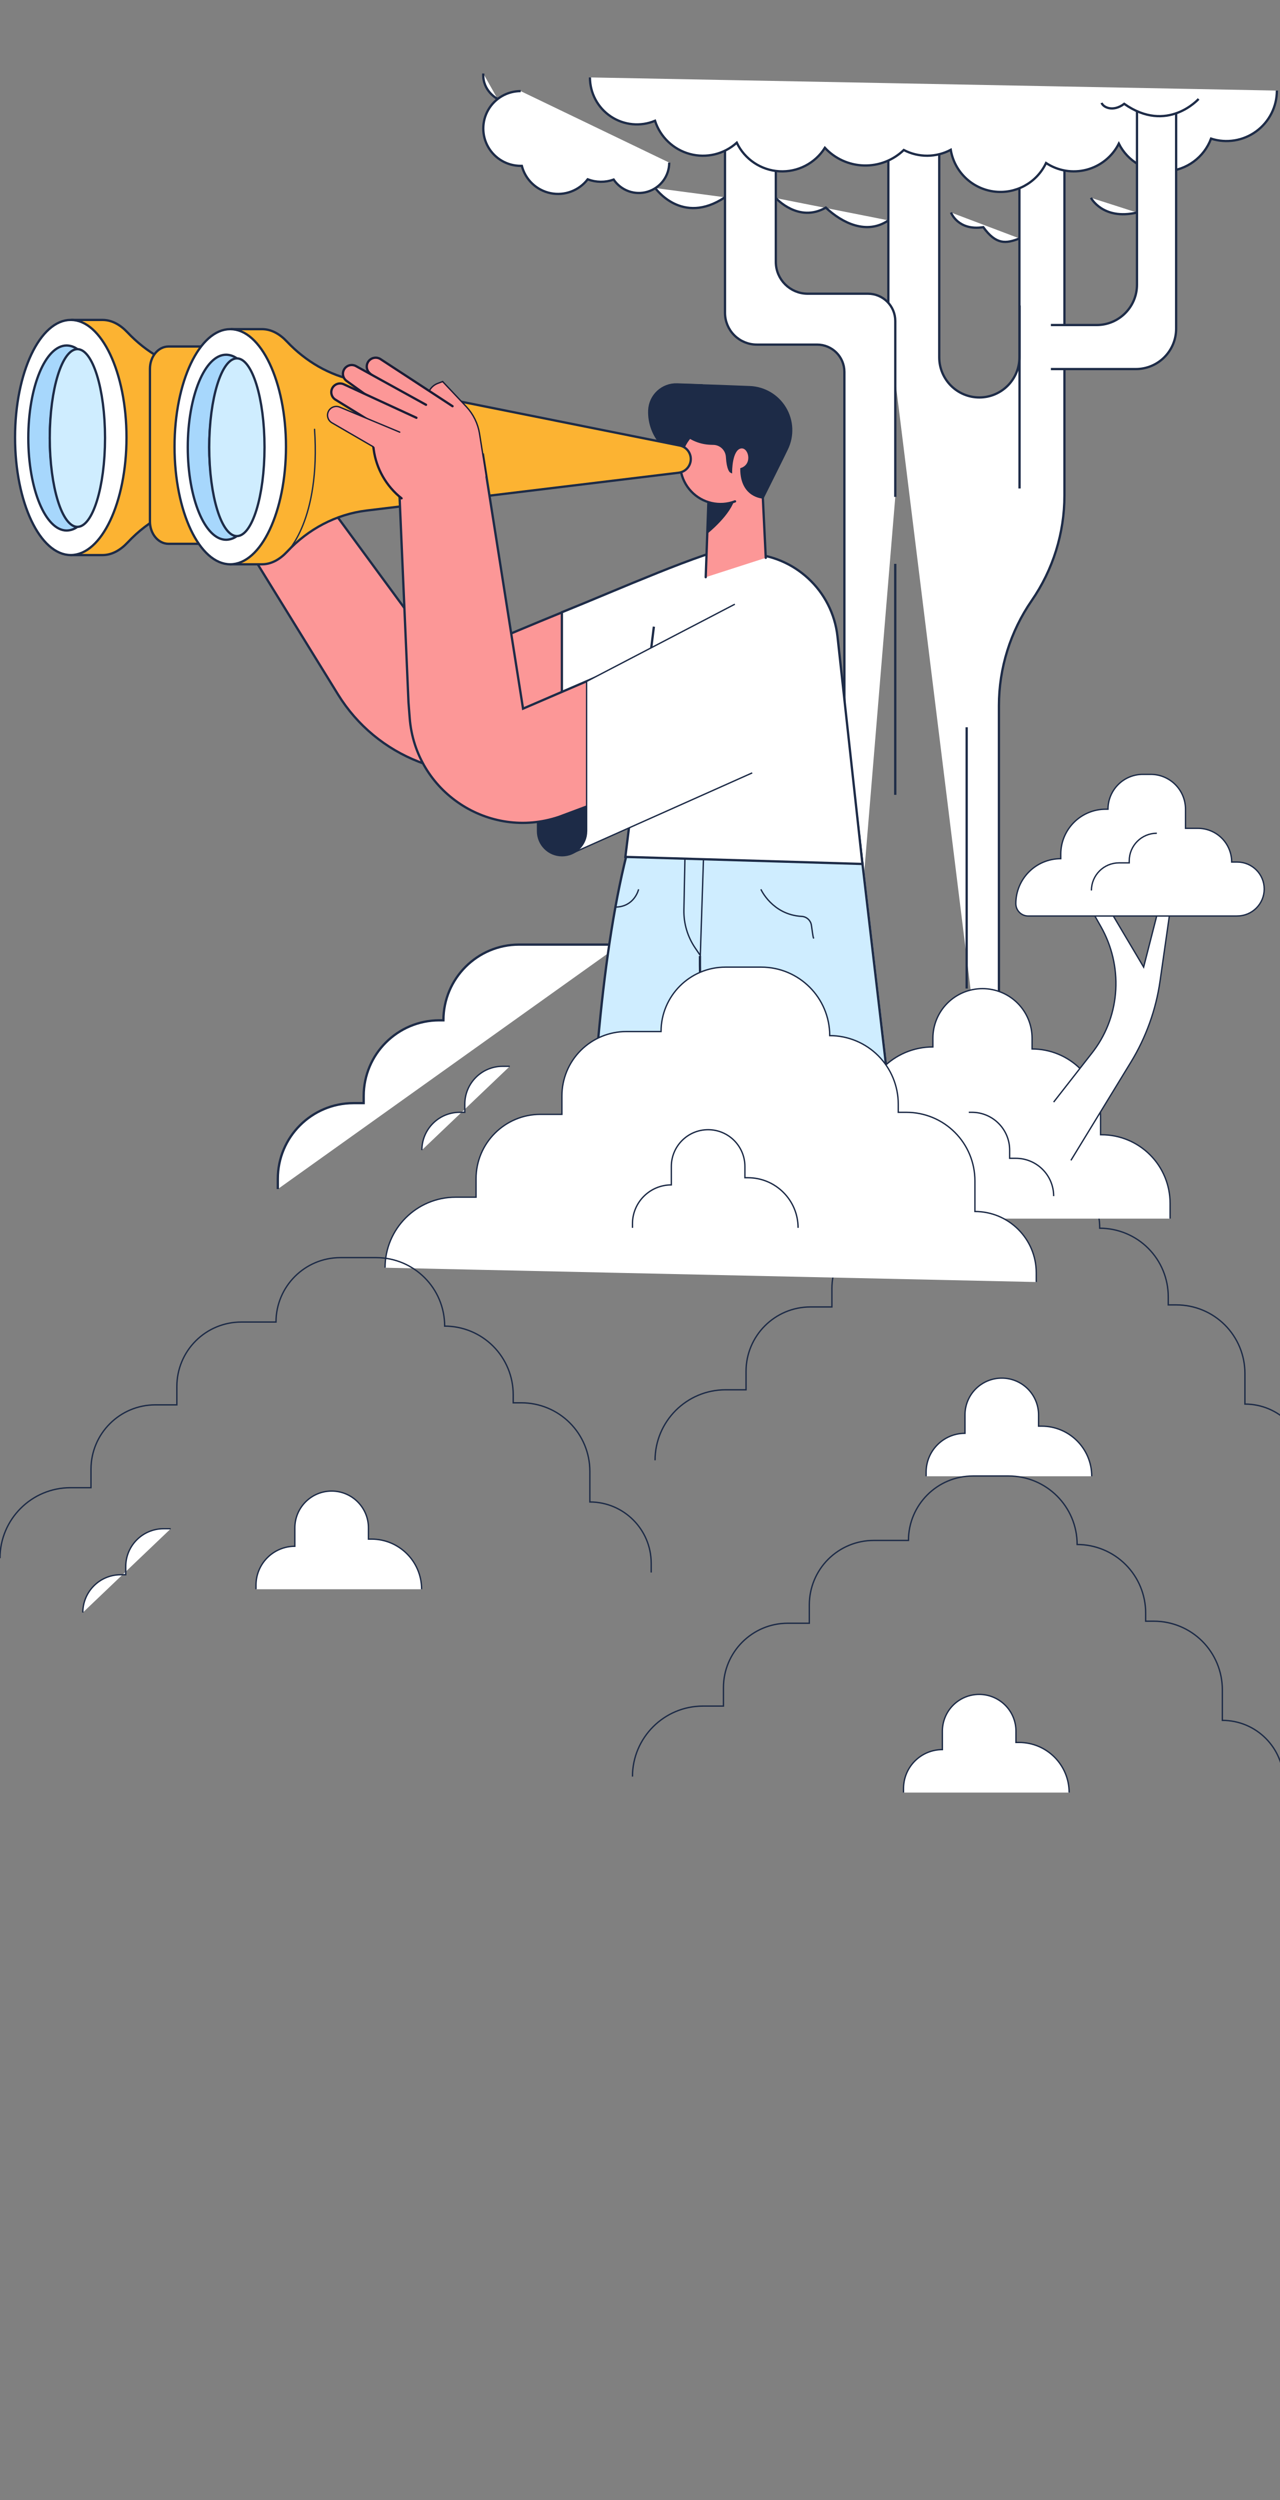 <svg width="170" height="332" viewBox="0 0 170 332" fill="none" xmlns="http://www.w3.org/2000/svg">
<rect x="0" y="0" width="170" height="332" fill="#808080" stroke="none"/>
<g clip-path="url(#clip0_8837_66322)">
<path d="M87 193.914C87.002 188.742 91.196 184.55 96.369 184.551H99.083V182.102C99.084 177.379 102.914 173.55 107.637 173.55H110.488V171.106C110.488 168.837 111.389 166.662 112.993 165.058C114.597 163.454 116.773 162.553 119.041 162.554H123.656C123.656 157.83 127.486 154 132.21 154H136.962C141.985 154 146.057 158.072 146.057 163.095C148.471 163.094 150.786 164.052 152.493 165.758C154.2 167.464 155.159 169.779 155.159 172.192V173.279H156.246C158.658 173.278 160.972 174.236 162.678 175.942C164.383 177.648 165.341 179.962 165.341 182.374V186.447C169.84 186.447 173.487 190.094 173.487 194.593V195.816" stroke="#1D2B47" stroke-width="0.18"/>
<path d="M117.984 43.033V15.867H124.742V47.443C124.74 48.856 125.3 50.213 126.299 51.214C127.297 52.214 128.652 52.778 130.066 52.779C133.008 52.778 135.393 50.392 135.393 47.45V15.874H141.371V65.795C141.372 70.784 139.854 75.655 137.018 79.759C134.189 83.859 132.672 88.722 132.67 93.704V161.812" fill="white"/>
<path d="M117.984 43.033V15.867H124.742V47.443C124.74 48.856 125.3 50.213 126.299 51.214C127.297 52.214 128.652 52.778 130.066 52.779C133.008 52.778 135.393 50.392 135.393 47.45V15.874H141.371V65.795C141.372 70.784 139.854 75.655 137.018 79.759C134.189 83.859 132.672 88.722 132.67 93.704V161.812" stroke="#1D2B47" stroke-width="0.304"/>
<path d="M118.904 65.983V42.626C118.903 40.624 117.28 39.003 115.279 39.003H107.272C104.937 39.003 103.043 37.112 103.038 34.778V16H96.289V41.537C96.289 42.658 96.734 43.732 97.527 44.524C98.319 45.316 99.394 45.761 100.514 45.76H108.521C110.522 45.76 112.145 47.382 112.146 49.384V147.698" fill="white"/>
<path d="M118.904 65.983V42.626C118.903 40.624 117.28 39.003 115.279 39.003H107.272C104.937 39.003 103.043 37.112 103.038 34.778V16H96.289V41.537C96.289 42.658 96.734 43.732 97.527 44.524C98.319 45.316 99.394 45.761 100.514 45.76H108.521C110.522 45.76 112.145 47.382 112.146 49.384V147.698" stroke="#1D2B47" stroke-width="0.304"/>
<path d="M118.901 74.875V105.547V74.875Z" fill="white"/>
<path d="M118.901 74.875V105.547" stroke="#1D2B47" stroke-width="0.304"/>
<path d="M135.409 40.566V64.864V40.566Z" fill="white"/>
<path d="M135.409 40.566V64.864" stroke="#1D2B47" stroke-width="0.304"/>
<path d="M78.352 10.281C78.352 12.368 79.396 14.316 81.133 15.473C82.869 16.63 85.069 16.842 86.995 16.039C87.692 18.201 89.438 19.862 91.631 20.45C93.825 21.039 96.168 20.474 97.853 18.951C98.904 21.152 101.07 22.606 103.505 22.746C105.94 22.887 108.259 21.692 109.557 19.627C110.897 21.074 112.763 21.92 114.734 21.975C116.706 22.03 118.616 21.29 120.035 19.92C121.991 20.941 124.325 20.931 126.272 19.893C126.753 22.782 129.055 25.023 131.956 25.424C134.856 25.826 137.681 24.296 138.929 21.647C140.524 22.7 142.493 23.022 144.339 22.53C146.186 22.038 147.735 20.78 148.594 19.073C149.79 21.449 152.28 22.891 154.936 22.747C157.592 22.603 159.911 20.899 160.843 18.408C162.881 19.064 165.109 18.705 166.838 17.444C168.567 16.182 169.588 14.17 169.586 12.029" fill="white"/>
<path d="M78.352 10.281C78.352 12.368 79.396 14.316 81.133 15.473C82.869 16.63 85.069 16.842 86.995 16.039C87.692 18.201 89.438 19.862 91.631 20.45C93.825 21.039 96.168 20.474 97.853 18.951C98.904 21.152 101.07 22.606 103.505 22.746C105.94 22.887 108.259 21.692 109.557 19.627C110.897 21.074 112.763 21.92 114.734 21.975C116.706 22.03 118.616 21.29 120.035 19.92C121.991 20.941 124.325 20.931 126.272 19.893C126.753 22.782 129.055 25.023 131.956 25.424C134.856 25.826 137.681 24.296 138.929 21.647C140.524 22.7 142.493 23.022 144.339 22.53C146.186 22.038 147.735 20.78 148.594 19.073C149.79 21.449 152.28 22.891 154.936 22.747C157.592 22.603 159.911 20.899 160.843 18.408C162.881 19.064 165.109 18.705 166.838 17.444C168.567 16.182 169.588 14.17 169.586 12.029" stroke="#1D2B47" stroke-width="0.304"/>
<path d="M69.151 12.098C67.378 12.098 65.739 13.044 64.853 14.58C63.966 16.115 63.966 18.008 64.853 19.544C65.739 21.079 67.378 22.025 69.151 22.025H69.307C69.78 23.864 71.261 25.271 73.121 25.651C74.981 26.031 76.895 25.316 78.051 23.811C79.16 24.236 80.385 24.248 81.503 23.846C82.493 25.318 84.329 25.97 86.026 25.453C87.723 24.935 88.882 23.369 88.882 21.595" fill="white"/>
<path d="M69.151 12.098C67.378 12.098 65.739 13.044 64.853 14.58C63.966 16.115 63.966 18.008 64.853 19.544C65.739 21.079 67.378 22.025 69.151 22.025H69.307C69.78 23.864 71.261 25.271 73.121 25.651C74.981 26.031 76.895 25.316 78.051 23.811C79.16 24.236 80.385 24.248 81.503 23.846C82.493 25.318 84.329 25.97 86.026 25.453C87.723 24.935 88.882 23.369 88.882 21.595" stroke="#1D2B47" stroke-width="0.304"/>
<path d="M66.096 13.15C66.096 13.15 64.057 12.101 64.186 9.762L66.096 13.15Z" fill="white"/>
<path d="M66.096 13.15C66.096 13.15 64.057 12.101 64.186 9.762" stroke="#1D2B47" stroke-width="0.304"/>
<path d="M139.57 43.161H145.651C148.609 43.16 151.006 40.761 151.006 37.803V14.309H156.205V43.651C156.205 45.072 155.641 46.434 154.637 47.439C153.632 48.444 152.27 49.008 150.849 49.008H139.57" fill="white"/>
<path d="M139.57 43.161H145.651C148.609 43.16 151.006 40.761 151.006 37.803V14.309H156.205V43.651C156.205 45.072 155.641 46.434 154.637 47.439C153.632 48.444 152.27 49.008 150.849 49.008H139.57" stroke="#1D2B47" stroke-width="0.304"/>
<path d="M159.19 13.141C159.19 13.141 155.03 17.819 149.311 13.79C147.752 14.959 146.452 14.18 146.312 13.659" fill="white"/>
<path d="M159.19 13.141C159.19 13.141 155.03 17.819 149.311 13.79C147.752 14.959 146.452 14.18 146.312 13.659" stroke="#1D2B47" stroke-width="0.304"/>
<path d="M87.031 24.973C87.031 24.973 90.559 30.025 96.28 26.197L87.031 24.973Z" fill="white"/>
<path d="M87.031 24.973C87.031 24.973 90.559 30.025 96.28 26.197" stroke="#1D2B47" stroke-width="0.304"/>
<path d="M103.047 26.305C103.047 26.305 106.046 29.656 109.676 27.57C111.885 29.648 115.134 31.216 117.993 29.263" fill="white"/>
<path d="M103.047 26.305C103.047 26.305 106.046 29.656 109.676 27.57C111.885 29.648 115.134 31.216 117.993 29.263" stroke="#1D2B47" stroke-width="0.304"/>
<path d="M126.305 28.219C126.305 28.219 127.215 30.688 130.593 30.168C132.283 32.507 133.583 32.378 135.402 31.662" fill="white"/>
<path d="M126.305 28.219C126.305 28.219 127.215 30.688 130.593 30.168C132.283 32.507 133.583 32.378 135.402 31.662" stroke="#1D2B47" stroke-width="0.304"/>
<path d="M144.891 26.266C144.891 26.266 146.45 29.277 150.998 28.225L144.891 26.266Z" fill="white"/>
<path d="M144.891 26.266C144.891 26.266 146.45 29.277 150.998 28.225" stroke="#1D2B47" stroke-width="0.304"/>
<path d="M128.385 96.574V131.269V96.574Z" fill="white"/>
<path d="M128.385 96.574V131.269" stroke="#1D2B47" stroke-width="0.304"/>
<path d="M82.38 125.434H68.938C63.388 125.438 58.892 129.939 58.892 135.488H58.349C52.803 135.493 48.308 139.988 48.303 145.534V146.485H46.944C41.395 146.49 36.898 150.99 36.898 156.54V157.898" fill="white"/>
<path d="M82.38 125.434H68.938C63.388 125.438 58.892 129.939 58.892 135.488H58.349C52.803 135.493 48.308 139.988 48.303 145.534V146.485H46.944C41.395 146.49 36.898 150.99 36.898 156.54V157.898" stroke="#1D2B47" stroke-width="0.304"/>
<path d="M101.119 163.043L105.124 99.578C105.124 99.578 97.427 100.926 83.541 112.263C79.904 125.869 78.462 145.841 78.039 164.784" fill="#CFEDFF"/>
<path d="M101.119 163.043L105.124 99.578C105.124 99.578 97.427 100.926 83.541 112.263C79.904 125.869 78.462 145.841 78.039 164.784" stroke="#1D2B47" stroke-width="0.304"/>
<path d="M126.929 157.812L118.354 146.067L111.901 90.914L93.102 109.514C93.102 109.514 90.415 144.73 102.638 165.736C103.841 167.8 106.941 157.251 108.172 159.237" fill="#CFEDFF"/>
<path d="M125.833 156.505L118.213 146.067L111.763 90.914L92.961 109.512" stroke="#1D2B47" stroke-width="0.304"/>
<path d="M92.963 126.957C92.866 139.988 95.879 154.361 102.499 165.737" stroke="#1D2B47" stroke-width="0.304"/>
<path d="M9.472 42.484H13.612C14.808 42.484 15.937 43.081 16.935 44.142C19.405 46.757 22.554 48.609 26.075 49.315L69.095 57.937C69.976 58.114 70.598 58.905 70.564 59.803C70.529 60.701 69.848 61.441 68.956 61.55L27.502 66.572C23.444 67.064 19.74 69.041 16.955 72.031C15.951 73.104 14.817 73.709 13.614 73.709H9.336" fill="#FCB332"/>
<path d="M9.472 42.484H13.612C14.808 42.484 15.937 43.081 16.935 44.142C19.405 46.757 22.554 48.609 26.075 49.315L69.095 57.937C69.976 58.114 70.598 58.905 70.564 59.803C70.529 60.701 69.848 61.441 68.956 61.55L27.502 66.572C23.444 67.064 19.74 69.041 16.955 72.031C15.951 73.104 14.817 73.709 13.614 73.709H9.336" stroke="#1D2B47" stroke-width="0.304"/>
<path d="M12.059 45.875V46.007C10.402 48.87 9.344 53.22 9.344 58.093" fill="white"/>
<path d="M12.059 45.875V46.007C10.402 48.87 9.344 53.22 9.344 58.093" stroke="#1D2B47" stroke-width="0.304"/>
<ellipse cx="9.4" cy="58.094" rx="7.4" ry="15.613" fill="white" stroke="#1D2B47" stroke-width="0.304"/>
<path d="M6.61 58.161C6.61 52.568 8.159 47.849 10.281 46.362C9.868 46.055 9.37 45.885 8.856 45.875C6.033 45.875 3.758 51.375 3.758 58.161C3.758 64.947 6.04 70.448 8.856 70.448C9.37 70.437 9.868 70.267 10.281 69.961C8.159 68.477 6.61 63.753 6.61 58.161Z" fill="#A7D7FC" stroke="#1D2B47" stroke-width="0.304"/>
<ellipse cx="10.28" cy="58.163" rx="3.671" ry="11.799" fill="#CFEDFF" stroke="#1D2B47" stroke-width="0.304"/>
<path d="M28.492 65.632L37.489 58.66L58.995 87.943C58.995 87.943 88.403 74.919 97.498 73.358C100.885 72.776 87.909 95.487 87.909 95.487L69.498 101.838C60.069 104.475 50.034 100.552 44.894 92.219L28.492 65.632Z" fill="#FC9797" stroke="#1D2B47" stroke-width="0.304"/>
<path d="M63.906 92.576L64.178 93.728V92.391L63.906 92.576Z" fill="white" stroke="#1D2B47" stroke-width="0.304"/>
<path d="M74.625 101.815L87.897 95.486C87.897 95.486 101.365 71.901 97.977 72.483C93.286 73.288 82.175 78.257 74.625 81.303V101.815Z" fill="white" stroke="#1D2B47" stroke-width="0.304"/>
<path d="M114.539 114.729L83.055 113.79L86.697 84.356C87.478 78.028 92.949 73.334 99.322 73.525C105.483 73.708 110.565 78.406 111.231 84.532L114.539 114.729Z" fill="white"/>
<path d="M19.914 48.986V69.24C19.914 70.882 21.018 72.214 22.384 72.214H31.86V46.012H22.38C21.018 46.012 19.914 47.342 19.914 48.986Z" fill="#FCB332" stroke="#1D2B47" stroke-width="0.304" stroke-linecap="round"/>
<path d="M30.099 47.098V47.23C28.441 50.095 27.383 54.445 27.383 59.317" fill="white"/>
<path d="M30.099 47.098V47.23C28.441 50.095 27.383 54.445 27.383 59.317" stroke="#1D2B47" stroke-width="0.304"/>
<path d="M99.322 73.527C105.481 73.71 110.563 78.406 111.231 84.531L114.539 114.727L83.055 113.789L86.844 83.212" stroke="#1D2B47" stroke-width="0.304"/>
<path d="M93.193 51.166L89.935 51.049C87.96 50.98 86.302 52.524 86.231 54.499C86.17 56.191 86.784 57.838 87.938 59.077C89.091 60.316 90.69 61.045 92.382 61.106L94.959 61.197L93.193 51.166Z" fill="#1D2B47" stroke="#1D2B47" stroke-width="0.304"/>
<path d="M101.054 61.694L101.698 74.079L93.727 76.647L94.266 61.586" fill="#FC9797"/>
<path d="M93.727 76.647L94.266 61.586" stroke="#1D2B47" stroke-width="0.304" stroke-linecap="round"/>
<path d="M94.08 66.686C94.08 66.686 96.108 66.951 97.634 66.055C97.145 68.348 93.93 70.883 93.93 70.883L94.08 66.686Z" fill="#1D2B47"/>
<circle cx="95.698" cy="61.57" r="5.363" fill="#FC9797"/>
<path d="M97.621 66.576C95.591 67.355 93.291 66.832 91.799 65.25C90.306 63.669 89.916 61.342 90.812 59.36C91.708 57.379 93.712 56.134 95.886 56.21" stroke="#1D2B47" stroke-width="0.304" stroke-linecap="round"/>
<path d="M88.877 53.01C88.915 51.934 89.813 51.088 90.89 51.114C93.936 51.183 97.113 51.304 99.563 51.408C101.497 51.478 103.265 52.521 104.262 54.18C105.259 55.84 105.349 57.89 104.502 59.63L103.901 60.865L101.32 66.055C101.32 66.055 98.471 65.953 98.466 62.283C100.255 61.668 99.524 59.062 98.29 59.426C97.055 59.789 97.087 62.643 97.087 62.643C97.087 62.643 96.66 62.455 96.557 60.652C96.495 59.734 95.77 59.001 94.853 58.928L94.374 58.913C91.227 58.8 88.767 56.157 88.879 53.01H88.877Z" fill="#1D2B47" stroke="#1D2B47" stroke-width="0.304"/>
<path d="M101.312 66.051L101.704 74.079" stroke="#1D2B47" stroke-width="0.304" stroke-linecap="round"/>
<path d="M30.651 43.707H34.793C35.988 43.707 37.117 44.305 38.115 45.367C40.584 47.981 43.735 49.833 47.254 50.537L90.275 59.161C91.156 59.339 91.778 60.129 91.743 61.027C91.709 61.925 91.027 62.665 90.135 62.774L48.681 67.796C44.624 68.288 40.92 70.266 38.136 73.254C37.132 74.328 35.996 74.933 34.795 74.933H30.516" fill="#FCB332"/>
<path d="M30.651 43.707H34.793C35.988 43.707 37.117 44.305 38.115 45.367C40.584 47.981 43.735 49.833 47.254 50.537L90.275 59.161C91.156 59.339 91.778 60.129 91.743 61.027C91.709 61.925 91.027 62.665 90.135 62.774L48.681 67.796C44.624 68.288 40.92 70.266 38.136 73.254C37.132 74.328 35.996 74.933 34.795 74.933H30.516" stroke="#1D2B47" stroke-width="0.304"/>
<ellipse cx="30.58" cy="59.32" rx="7.4" ry="15.613" fill="white" stroke="#1D2B47" stroke-width="0.304"/>
<path d="M27.788 59.39C27.788 53.796 29.339 49.077 31.459 47.59C31.046 47.283 30.548 47.112 30.034 47.102C27.211 47.102 24.938 52.603 24.938 59.39C24.938 66.176 27.218 71.676 30.034 71.676C30.548 71.665 31.046 71.495 31.459 71.187C29.346 69.7 27.788 64.981 27.788 59.39Z" fill="#A7D7FC" stroke="#1D2B47" stroke-width="0.304"/>
<ellipse cx="31.46" cy="59.389" rx="3.671" ry="11.799" fill="#CFEDFF" stroke="#1D2B47" stroke-width="0.304"/>
<path d="M54.253 93.282L52.898 62.059L64.149 60.367L69.466 94.102L95.139 83.079L95.406 100.586L74.227 108.479C64.927 111.599 55.176 105.141 54.414 95.361L54.253 93.282Z" fill="#FC9797"/>
<path fill-rule="evenodd" clip-rule="evenodd" d="M54.253 93.282L52.898 62.059L64.149 60.367L69.466 94.102L93.777 83.627L93.506 101.276L74.227 108.479C64.927 111.599 55.176 105.141 54.414 95.361L54.253 93.282Z" stroke="#1D2B47" stroke-width="0.304"/>
<path d="M60.399 64.011L56.871 53.559C56.501 52.472 57.065 51.288 58.143 50.891L58.784 50.652L61.922 53.983C62.859 54.981 63.474 56.239 63.686 57.592L64.58 63.253L60.399 64.011Z" fill="#FC9797"/>
<path d="M58.789 50.668L61.927 53.998C62.864 54.997 63.479 56.255 63.691 57.608L64.586 63.268" stroke="#1A1C35" stroke-width="0.18" stroke-linecap="round"/>
<path d="M58.793 50.668L58.152 50.906C57.075 51.303 56.51 52.488 56.88 53.575L57.893 56.574C57.893 56.574 54.272 57.334 53.016 61.866" stroke="#1A1C35" stroke-width="0.18" stroke-linecap="round"/>
<path d="M97.597 80.231L77.911 90.488V110.37L75.875 113.357L99.904 102.632" fill="white"/>
<path d="M97.597 80.231L77.911 90.488V110.37L75.875 113.357L99.904 102.632" stroke="#1D2B47" stroke-width="0.18"/>
<path d="M74.241 108.48C73.314 108.79 72.36 109.011 71.391 109.139V110.374C71.391 112.173 72.849 113.632 74.649 113.632C76.448 113.632 77.907 112.173 77.907 110.374V107.25L74.241 108.48Z" fill="#1D2B47" stroke="#1D2B47" stroke-width="0.18"/>
<path d="M55.819 55.62L49.101 49.554C48.629 49.129 48.578 48.406 48.987 47.919C49.375 47.457 50.048 47.36 50.55 47.695L57.479 52.327L55.819 55.62Z" fill="#FC9797"/>
<path d="M49.594 59.36L57.475 52.266L60.862 54.416L64.3 64.534L53.332 66.099C51.304 64.525 49.974 62.219 49.627 59.676L49.594 59.36Z" fill="#FC9797"/>
<path d="M54.041 54.068L49.101 49.554C48.629 49.129 48.578 48.406 48.987 47.919C49.375 47.457 50.048 47.36 50.55 47.695L60.102 53.941" stroke="#1A1C35" stroke-width="0.304" stroke-linecap="round"/>
<path d="M54.89 56.965L46.031 50.583C45.514 50.21 45.392 49.49 45.758 48.967C46.099 48.478 46.755 48.326 47.276 48.614L56.582 53.753L54.89 56.965Z" fill="#FC9797"/>
<path d="M52.484 55.233L46.031 50.583C45.514 50.21 45.392 49.49 45.758 48.967C46.099 48.478 46.755 48.326 47.276 48.614L56.582 53.753" stroke="#1A1C35" stroke-width="0.304" stroke-linecap="round"/>
<path d="M53.866 58.798L51.22 57.188L49.956 56.408L44.554 53.081C44.012 52.747 43.838 52.04 44.164 51.493C44.47 50.982 45.112 50.784 45.653 51.033L55.306 55.485L53.866 58.798Z" fill="#FC9797"/>
<path d="M50.829 56.94L49.956 56.4L44.554 53.073C44.012 52.74 43.838 52.032 44.164 51.486C44.47 50.974 45.112 50.776 45.653 51.025L55.306 55.478" stroke="#1A1C35" stroke-width="0.304" stroke-linecap="round"/>
<path d="M53.334 66.174C51.303 64.572 49.975 62.243 49.63 59.679L49.586 59.363" stroke="#1A1C35" stroke-width="0.304" stroke-linecap="round"/>
<path d="M53.593 61.541L44.093 56.161C43.537 55.847 43.337 55.145 43.644 54.586C43.931 54.063 44.566 53.841 45.116 54.071L54.922 58.165L53.593 61.541Z" fill="#FC9797"/>
<path d="M49.561 59.324L44.093 56.149C43.537 55.836 43.337 55.133 43.644 54.574C43.931 54.051 44.566 53.829 45.116 54.059L53.091 57.386" stroke="#1A1C35" stroke-width="0.18" stroke-linecap="round"/>
<path d="M38.109 73.302C38.109 73.302 42.59 69.095 41.777 57.012" stroke="#1D2B47" stroke-width="0.18" stroke-linecap="round"/>
<path d="M114.531 161.823V148.392C114.531 143.218 118.726 139.023 123.9 139.023V137.861C123.901 136.115 124.596 134.44 125.832 133.206C127.068 131.972 128.744 131.28 130.49 131.281C132.236 131.281 133.911 131.975 135.146 133.21C136.38 134.445 137.074 136.12 137.073 137.866V139.292C139.487 139.292 141.801 140.25 143.507 141.957C145.213 143.664 146.171 145.979 146.17 148.392V150.685H146.306C148.72 150.685 151.034 151.644 152.741 153.352C154.447 155.059 155.405 157.374 155.403 159.787V161.823" fill="white"/>
<path d="M114.531 161.823V148.392C114.531 143.218 118.726 139.023 123.9 139.023V137.861C123.901 136.115 124.596 134.44 125.832 133.206C127.068 131.972 128.744 131.28 130.49 131.281C132.236 131.281 133.911 131.975 135.146 133.21C136.38 134.445 137.074 136.12 137.073 137.866V139.292C139.487 139.292 141.801 140.25 143.507 141.957C145.213 143.664 146.171 145.979 146.17 148.392V150.685H146.306C148.72 150.685 151.034 151.644 152.741 153.352C154.447 155.059 155.405 157.374 155.403 159.787V161.823" stroke="#1D2B47" stroke-width="0.18"/>
<path d="M51.141 168.34C51.143 163.167 55.337 158.976 60.509 158.976H63.224V156.528C63.225 151.805 67.054 147.976 71.778 147.976H74.628V145.531C74.628 143.263 75.529 141.087 77.134 139.484C78.738 137.88 80.913 136.979 83.182 136.979H87.796C87.796 132.255 91.626 128.426 96.35 128.426H101.102C106.126 128.426 110.198 132.498 110.198 137.521C112.611 137.52 114.926 138.477 116.634 140.184C118.341 141.89 119.3 144.204 119.3 146.618V147.705H120.386C122.799 147.704 125.112 148.662 126.818 150.368C128.524 152.074 129.482 154.387 129.482 156.8V160.873C133.981 160.873 137.628 164.52 137.628 169.019V170.241" fill="white"/>
<path d="M51.141 168.34C51.143 163.167 55.337 158.976 60.509 158.976H63.224V156.528C63.225 151.805 67.054 147.976 71.778 147.976H74.628V145.531C74.628 143.263 75.529 141.087 77.134 139.484C78.738 137.88 80.913 136.979 83.182 136.979H87.796C87.796 132.255 91.626 128.426 96.35 128.426H101.102C106.126 128.426 110.198 132.498 110.198 137.521C112.611 137.52 114.926 138.477 116.634 140.184C118.341 141.89 119.3 144.204 119.3 146.618V147.705H120.386C122.799 147.704 125.112 148.662 126.818 150.368C128.524 152.074 129.482 154.387 129.482 156.8V160.873C133.981 160.873 137.628 164.52 137.628 169.019V170.241" stroke="#1D2B47" stroke-width="0.18"/>
<path d="M105.995 163.046C105.995 159.371 103.016 156.392 99.341 156.392H98.934V154.9C98.934 152.201 96.747 150.013 94.048 150.012C91.348 150.012 89.16 152.2 89.16 154.9V157.343C86.31 157.344 84 159.654 84 162.504V163.048" fill="white"/>
<path d="M105.995 163.046C105.995 159.371 103.016 156.392 99.341 156.392H98.934V154.9C98.934 152.201 96.747 150.013 94.048 150.012C91.348 150.012 89.16 152.2 89.16 154.9V157.343C86.31 157.344 84 159.654 84 162.504V163.048" stroke="#1D2B47" stroke-width="0.18"/>
<path d="M128.664 147.703H129.072C131.845 147.703 134.094 149.952 134.094 152.725V153.812H134.909C136.242 153.81 137.522 154.338 138.466 155.281C139.409 156.223 139.94 157.502 139.94 158.836" fill="white"/>
<path d="M128.664 147.703H129.072C131.845 147.703 134.094 149.952 134.094 152.725V153.812H134.909C136.242 153.81 137.522 154.338 138.466 155.281C139.409 156.223 139.94 157.502 139.94 158.836" stroke="#1D2B47" stroke-width="0.18"/>
<path d="M67.707 141.594H66.756C63.982 141.594 61.733 143.843 61.733 146.618V147.704H61.053C58.28 147.704 56.031 149.953 56.031 152.726" fill="white"/>
<path d="M67.707 141.594H66.756C63.982 141.594 61.733 143.843 61.733 146.618V147.704H61.053C58.28 147.704 56.031 149.953 56.031 152.726" stroke="#1D2B47" stroke-width="0.18"/>
<path d="M139.938 146.348L145.053 139.797C145.134 139.694 145.212 139.592 145.289 139.486C148.849 134.697 149.151 128.223 146.205 123.033L143.303 117.918C143.169 117.681 143.136 117.4 143.211 117.139C143.287 116.877 143.464 116.657 143.704 116.528C144.181 116.27 144.776 116.435 145.053 116.902L151.889 128.422L153.871 120.673C153.963 120.332 154.272 120.095 154.625 120.095C154.978 120.095 155.287 120.332 155.378 120.673C155.404 120.776 155.411 120.882 155.397 120.987L154.072 130.257C153.528 134.068 152.214 137.729 150.211 141.017L142.231 154.087" fill="white"/>
<path d="M139.938 146.348L145.053 139.797C145.134 139.694 145.212 139.592 145.289 139.486C148.849 134.697 149.151 128.223 146.205 123.033L143.303 117.918C143.169 117.681 143.136 117.4 143.211 117.139C143.287 116.877 143.464 116.657 143.704 116.528C144.181 116.27 144.776 116.435 145.053 116.902L151.889 128.422L153.871 120.673C153.963 120.332 154.272 120.095 154.625 120.095C154.978 120.095 155.287 120.332 155.378 120.673C155.404 120.776 155.411 120.882 155.397 120.987L154.072 130.257C153.528 134.068 152.214 137.729 150.211 141.017L142.231 154.087" stroke="#1D2B47" stroke-width="0.18"/>
<path d="M164.174 121.638H136.556C135.649 121.638 134.914 120.902 134.914 119.995C134.914 118.412 135.543 116.893 136.662 115.773C137.782 114.653 139.301 114.024 140.885 114.024V113.426C140.886 110.129 143.559 107.456 146.856 107.455H147.154C147.154 106.228 147.642 105.05 148.51 104.183C149.378 103.315 150.556 102.828 151.783 102.828H152.822C155.378 102.828 157.449 104.9 157.449 107.455V109.993H159.091C160.281 109.99 161.424 110.461 162.266 111.301C163.109 112.141 163.583 113.282 163.583 114.472H164.329C166.303 114.476 167.902 116.077 167.904 118.051C167.904 120.03 166.3 121.634 164.322 121.634L164.174 121.638Z" fill="white" stroke="#1D2B47" stroke-width="0.18"/>
<path d="M144.953 118.246C144.953 116.221 146.594 114.58 148.619 114.58H149.977V114.308C149.978 112.285 151.619 110.645 153.643 110.645" fill="white"/>
<path d="M144.953 118.246C144.953 116.221 146.594 114.58 148.619 114.58H149.977V114.308C149.978 112.285 151.619 110.645 153.643 110.645" stroke="#1D2B47" stroke-width="0.18"/>
<path d="M90.967 114.027L90.83 120.84C90.794 122.637 91.319 124.4 92.331 125.885L93.01 126.88L93.43 114.101" stroke="#1D2B47" stroke-width="0.18"/>
<path d="M101.055 118.09C101.055 118.09 102.556 121.466 106.475 121.688C107.136 121.723 107.678 122.222 107.767 122.877C108.058 125.056 108.058 124.497 108.058 124.497" stroke="#1D2B47" stroke-width="0.18"/>
<path d="M84.816 118.09C84.816 118.09 84.287 120.434 81.719 120.454" stroke="#1D2B47" stroke-width="0.18"/>
<path d="M55.995 211.034C55.995 207.359 53.016 204.38 49.342 204.38H48.934V202.888C48.934 200.189 46.747 198.001 44.048 198C41.348 198 39.16 200.188 39.16 202.888V205.331C36.31 205.332 34 207.643 34 210.493V211.036" fill="white"/>
<path d="M55.995 211.034C55.995 207.359 53.016 204.38 49.342 204.38H48.934V202.888C48.934 200.189 46.747 198.001 44.048 198C41.348 198 39.16 200.188 39.16 202.888V205.331C36.31 205.332 34 207.643 34 210.493V211.036" stroke="#1D2B47" stroke-width="0.18"/>
<path d="M22.676 203H21.725C18.951 203 16.701 205.249 16.701 208.024V209.11H16.022C13.248 209.11 11 211.359 11 214.133" fill="white"/>
<path d="M22.676 203H21.725C18.951 203 16.701 205.249 16.701 208.024V209.11H16.022C13.248 209.11 11 211.359 11 214.133" stroke="#1D2B47" stroke-width="0.18"/>
<path d="M0 206.914C0.002 201.742 4.196 197.55 9.369 197.551H12.083V195.102C12.084 190.379 15.914 186.55 20.637 186.55H23.488V184.106C23.488 181.837 24.389 179.662 25.993 178.058C27.597 176.454 29.773 175.553 32.041 175.554H36.656C36.656 170.83 40.486 167 45.21 167H49.962C54.985 167 59.057 171.072 59.057 176.095C61.471 176.094 63.786 177.052 65.493 178.758C67.2 180.464 68.159 182.779 68.159 185.192V186.279H69.246C71.658 186.278 73.972 187.236 75.678 188.942C77.383 190.648 78.341 192.962 78.341 195.374V199.447C82.84 199.447 86.487 203.094 86.487 207.593V208.816" stroke="#1D2B47" stroke-width="0.18"/>
<path d="M144.995 196.034C144.995 192.359 142.016 189.38 138.342 189.38H137.934V187.888C137.934 185.189 135.747 183.001 133.048 183C130.348 183 128.16 185.188 128.16 187.888V190.331C125.31 190.332 123 192.643 123 195.493V196.036" fill="white"/>
<path d="M144.995 196.034C144.995 192.359 142.016 189.38 138.342 189.38H137.934V187.888C137.934 185.189 135.747 183.001 133.048 183C130.348 183 128.16 185.188 128.16 187.888V190.331C125.31 190.332 123 192.643 123 195.493V196.036" stroke="#1D2B47" stroke-width="0.18"/>
<path d="M141.995 238.034C141.995 234.359 139.016 231.38 135.342 231.38H134.934V229.888C134.934 227.189 132.747 225.001 130.048 225C127.348 225 125.16 227.188 125.16 229.888V232.331C122.31 232.332 120 234.643 120 237.493V238.036" fill="white"/>
<path d="M141.995 238.034C141.995 234.359 139.016 231.38 135.342 231.38H134.934V229.888C134.934 227.189 132.747 225.001 130.048 225C127.348 225 125.16 227.188 125.16 229.888V232.331C122.31 232.332 120 234.643 120 237.493V238.036" stroke="#1D2B47" stroke-width="0.18"/>
<path d="M84 235.914C84.002 230.742 88.196 226.55 93.369 226.551H96.083V224.102C96.084 219.379 99.914 215.55 104.637 215.55H107.488V213.106C107.488 210.837 108.389 208.662 109.993 207.058C111.597 205.454 113.773 204.553 116.041 204.554H120.656C120.656 199.83 124.486 196 129.21 196H133.962C138.985 196 143.057 200.072 143.057 205.095C145.471 205.094 147.786 206.052 149.493 207.758C151.2 209.464 152.159 211.779 152.159 214.192V215.279H153.246C155.658 215.278 157.972 216.236 159.678 217.942C161.383 219.648 162.341 221.962 162.341 224.374V228.447C166.84 228.447 170.487 232.094 170.487 236.593V237.816" stroke="#1D2B47" stroke-width="0.18"/>
</g>
<defs>
<clipPath id="clip0_8837_66322">
<rect width="170" height="332" fill="white"/>
</clipPath>
</defs>
</svg>
